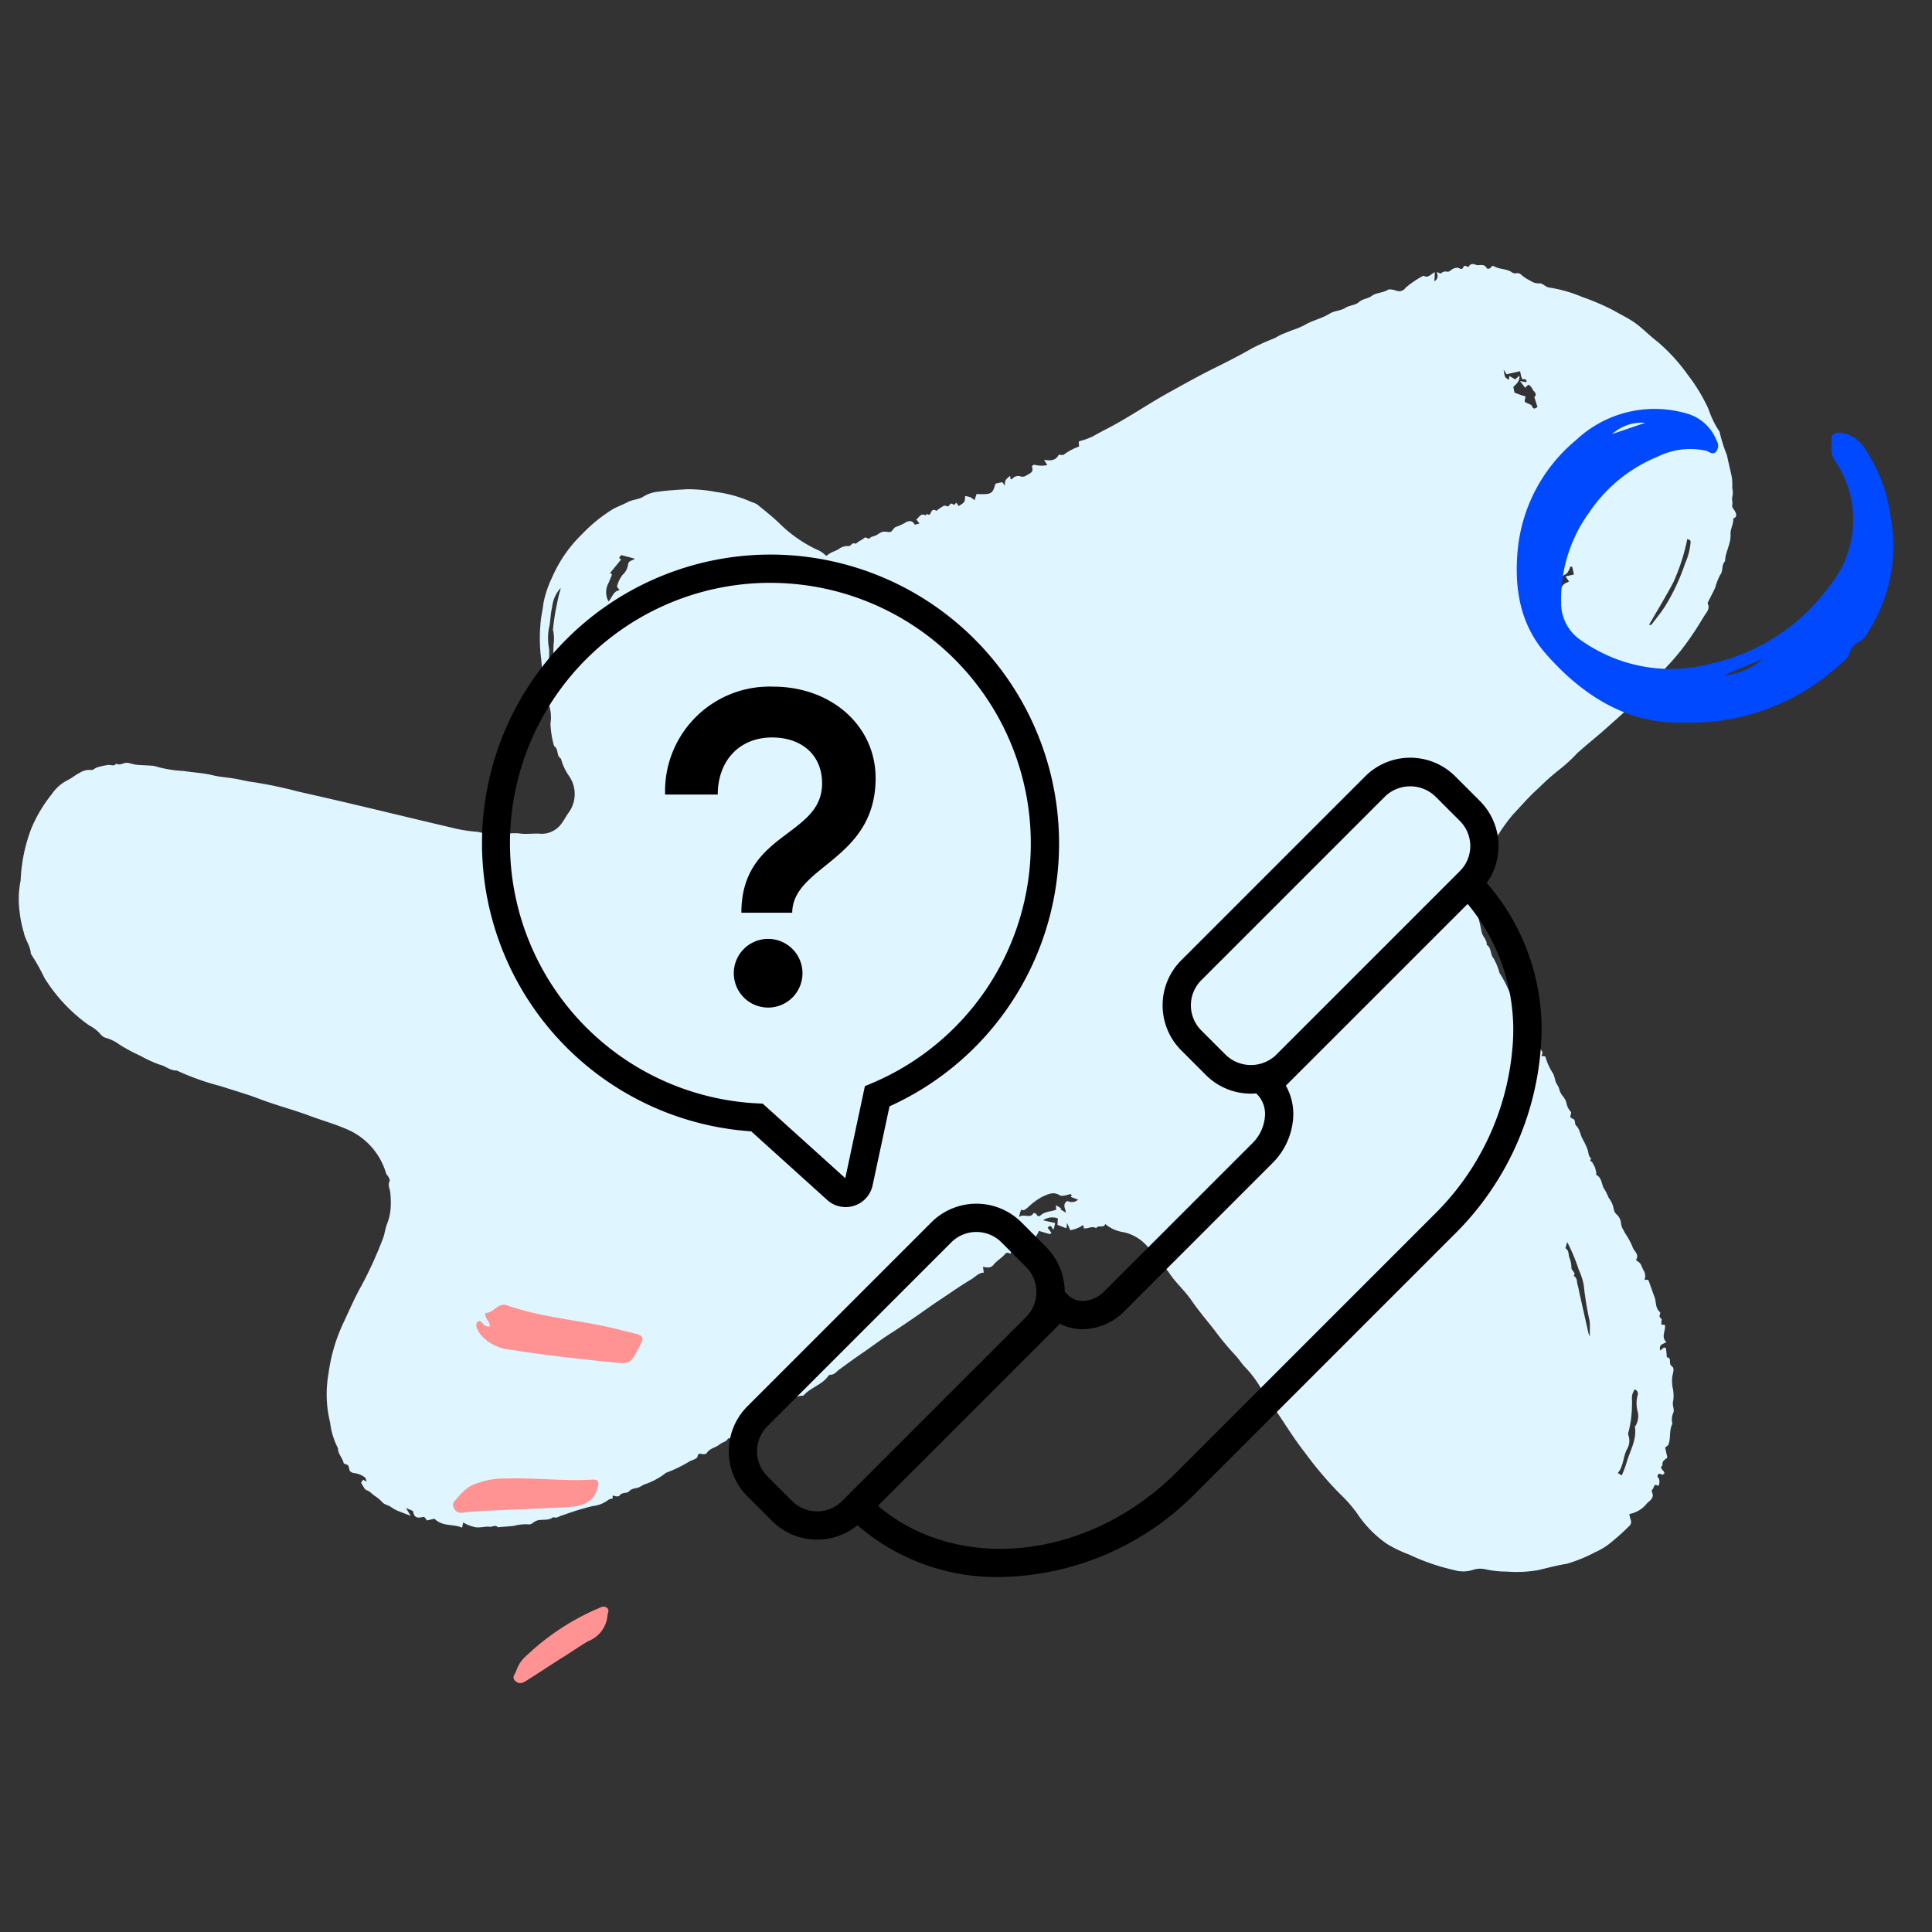 <?xml version="1.0" encoding="UTF-8"?> <svg xmlns="http://www.w3.org/2000/svg" xmlns:xlink="http://www.w3.org/1999/xlink" width="205" height="205" viewBox="0 0 205 205"><rect x="0" y="0" width="205" height="205" fill="#333333" stroke="none"/><defs><style>.a{fill:none;}.b{clip-path:url(#a);}.c{fill:#dff5ff;}.d{fill:#0049ff;}.e{fill:#ff9393;}</style><clipPath id="a"><rect class="a" width="205" height="205" transform="translate(732.215 787.704)"></rect></clipPath></defs><g transform="translate(-732.215 -787.704)"><g class="b"><path class="c" d="M849.495,917.582c-.178.488-.766.041-.971.448-.411-.277-.82.046-1.243.012-.185.087.079-.58-.362-.205a3.577,3.577,0,0,1-1.14.4c-.1-.232-.193-.441-.341-.769-.033.274-.047.409-.065.568l-.951-.361c.013-.216.024-.444.039-.686a1.678,1.678,0,0,0-1.565.2c.484.109.874.194,1.279.292-.058.251-.109.463-.163.68-.212-.051-.207-.664-.632-.182.13.176.268.355.4.543-.072.062-.126.135-.155.129-.393-.1-.781-.223-1.171-.34a2.515,2.515,0,0,1-1.4,1.385c.025-.215.041-.367.069-.6-.231-.08-.4-.463-.826-.32.136.318.266.617.387.906-.312.235-.339.339-.178.537-.4.506-.659-.23-1.063-.184.018.264.031.465.046.682-.221.017-.4-.235-.638.062-.338.412-.856.681-1.19,1.1s-.7.329-1.145.24c.026.191.053.366.089.62-.582.02-.929.485-1.394.752-1.1.646-2.144,1.4-3.212,2.1-.954.63-1.878,1.308-2.821,1.955-.775.531-1.559,1.068-2.348,1.569-1.082.682-2.1,1.468-3.153,2.186-.827.559-1.646,1.165-2.46,1.762-.267.2-.478.523-.879.509a.358.358,0,0,0-.252.155c-.652.917-1.812,1.178-2.549,1.988a.294.294,0,0,1-.186.084c-.927.024-1.444.751-2.1,1.233a21.8,21.8,0,0,1-3.282,2,3.271,3.271,0,0,0-.708.393c-.189.165-.435.131-.6.254a2.087,2.087,0,0,0-.558.6c-.186.328-.47-.194-.7.156-.165.254-.589.32-.84.538-.414.351-1.033.388-1.349.906-.065.109-.352.152-.511.115-.292-.066-.394-.088-.483.281-.048.2-.477.341-.76.448a14.225,14.225,0,0,1-2.574,1.255,7.478,7.478,0,0,1-2.33,1.246c-.18.094-.352.21-.534.291-.348.152-.747.074-1.06.435-.22.254-.773.046-1.027.469-.047.08-.348.078-.5.025-.387-.151-.141.17-.207.231-.107.089-.31.061-.422.149a3.376,3.376,0,0,1-1.729.691,30.873,30.873,0,0,0-3.16.969c-.33.065-.609.37-1,.2-.546.454-1.264.145-1.845.414-.251.117-.5.39-.712.356a4.708,4.708,0,0,0-1.563.147c-.514.069-1.038.094-1.558.132-.068.007-.17.047-.2.012-.293-.283-.6,0-.854-.038-.586-.069-1.153.186-1.738-.008a3.764,3.764,0,0,1-1.081-.449c-.036.168-.066.322-.123.552-.915-.423-2.046-.07-2.925-.948l-.79.178c-.137-.154-.278-.4-.353-.381-.543.122-1,.2-1.126-.556-.017-.115-.344-.181-.763-.382.234.378.331.542.511.83-.476-.182-.816-.3-1.141-.437a3.618,3.618,0,0,1-.9-.457c-.293-.246-.691-.25-.96-.531a4.081,4.081,0,0,0-.787-.673c-.3-.186-.509-.489-.89-.621-.252-.082-.391-.508-.59-.779.053-.089.124-.212.2-.336.1.056.187.1.393.215-.081-.215-.09-.365-.167-.438a2.378,2.378,0,0,0-1.141-.475.78.78,0,0,1-.462-.208c-.115-.166-.078-.438-.2-.6-.1-.135-.448-.145-.472-.255-.117-.556-.617-.969-.6-1.564a8.015,8.015,0,0,1-.837-2.743,12.449,12.449,0,0,1-.177-5.152,18.318,18.318,0,0,1,1.65-5.554c.581-1.238,1.115-2.487,1.783-3.683a42.038,42.038,0,0,0,2.343-5.118c.212-.536.246-1.118.481-1.663a5.583,5.583,0,0,0,.347-1.674,9.553,9.553,0,0,0-.043-1.541c-.031-.408-.3-.8-.062-1.245.046-.084-.051-.266-.118-.4s-.229-.269-.271-.424a7.318,7.318,0,0,0-4.326-4.732c-1.238-.527-2.517-.883-3.764-1.351-1.76-.655-3.575-1.121-5.331-1.79-1.364-.525-2.776-.921-4.161-1.372a27.2,27.2,0,0,1-4.631-1.653c-.7.041-1.191-.5-1.835-.626a13.343,13.343,0,0,1-1.985-.913,18.424,18.424,0,0,1-2.254-1.209,4.39,4.39,0,0,0-1.317-.673,1.218,1.218,0,0,1-.724-.462,3.99,3.99,0,0,0-1.172-.9,17.337,17.337,0,0,1-4.75-5.048,21.774,21.774,0,0,0-1.443-2.557c-.025-.807-.582-1.436-.725-2.2a12.152,12.152,0,0,1-.462-2.241,10.033,10.033,0,0,1,.11-3.347,17.261,17.261,0,0,1,1.145-5.534,15.16,15.16,0,0,1,2.15-3.6,4.53,4.53,0,0,1,1.658-1.48c.458-.214.836-.557,1.3-.786a1.918,1.918,0,0,1,1.25-.306c.179.029.387-.21.6-.272a7.715,7.715,0,0,1,1.171-.263c.3-.033.629.187.878-.147.4.258.762-.117,1.143-.084.331.033.656.177.987.209.537.056,1.084.056,1.622.1a1.692,1.692,0,0,1,.493.094,13,13,0,0,0,2.892.466c1.029.164,2.081.206,3.093.455.722.178,1.467.224,2.194.338.763.123,1.514.329,2.282.419a45.909,45.909,0,0,1,4.641.985q2.958.663,5.907,1.358c3.442.815,6.878,1.652,10.327,2.457a15.443,15.443,0,0,0,2.589.432c.421.025.788.205,1.2.212.614.01,1.223.041,1.837.03a7.883,7.883,0,0,1,1.448-.074c.816.144,1.624-.025,2.446.054a2.6,2.6,0,0,0,2.207-1.188c.24-.317.421-.682.651-1.011a3.346,3.346,0,0,0,.09-3.915,5.762,5.762,0,0,1-.869-1.857c-.514-.3-.223-1.033-.731-1.338a10.065,10.065,0,0,1-.383-2.4,4.161,4.161,0,0,0-.131-1.875,27.279,27.279,0,0,1-.853-4.971,16.674,16.674,0,0,1-.085-3.58c.046-.819.238-1.608.337-2.407a11.193,11.193,0,0,1,.879-2.606,14.364,14.364,0,0,1,3.228-4.67,16.136,16.136,0,0,1,3.218-2.611c.5-.291,1.078-.484,1.576-.752.553-.3,1.2-.278,1.677-.59a3.629,3.629,0,0,1,1.592-.53c1.032-.138,2.076-.208,3.113-.261a15.933,15.933,0,0,1,3.02.291A13.652,13.652,0,0,1,812,840.988a2.566,2.566,0,0,1,.569.246c.826.684,1.687,1.349,2.446,2.1a14.3,14.3,0,0,0,4.19,2.83,4.063,4.063,0,0,1,.684.528,3.229,3.229,0,0,1,.785-.471,2.927,2.927,0,0,0,.722-.384,1.528,1.528,0,0,1,.84-.188c.3.027.353-.42.7-.264.1.043.306-.171.464-.269a2.55,2.55,0,0,0,.511-.32c.216-.213.414.231.646-.03.121-.138.382-.147.571-.239.21-.1.4-.258.613-.351.3-.132.62,0,.914-.021.207-.013.359-.413.592-.527a6.471,6.471,0,0,0,.945-.417c.272-.193.783-.423,1.073.153.02.037.312-.07.511-.115-.137-.174-.235-.3-.338-.425.317-.219.472-.73.985-.426.1-.268.282-.042.377-.076.266-.1.217-.788.769-.411a6.38,6.38,0,0,1,.8-.546c.118-.06.354.117.464.056.16-.086.226-.416.488-.216s.254-.184.366-.128.158.211.237.321c.666-.392.666-.392.7-1.065a3.027,3.027,0,0,1,.586.146,1.986,1.986,0,0,1,.407.311c.073-.221.149-.449.22-.665,1.585.059,1.691,0,2-1.1l.722-.162.282.363c.012-.565.012-.565.486-.982.213-.113-.051.61.367.194a.8.8,0,0,1,.875-.163.755.755,0,0,0,.563-.127c.308-.2.789-.3.592-.887-.034-.1.1-.326.429-.2a3.25,3.25,0,0,0,1.184-.007c-.1-.173-.206-.336-.337-.553.647.081,1.171.115,1.518-.479.113-.19.4.11.676-.152a5.879,5.879,0,0,1,1.518-.784c-.007-.109-.02-.311-.035-.5.046-.036.07-.074.1-.076a7.3,7.3,0,0,0,1.5-.559c.468-.27.95-.524,1.431-.772,2.251-1.162,4.333-2.615,6.55-3.839,1.571-.866,3.14-1.751,4.755-2.549,1.359-.675,2.724-1.362,4.046-2.126a25.542,25.542,0,0,1,2.345-1.056c.251-.114.472-.271.719-.379.41-.182.831-.339,1.249-.506a8.578,8.578,0,0,0,1.243-.513c.852-.519,1.849-.7,2.7-1.236.487-.3,1.137-.28,1.663-.612.432-.27,1.067-.272,1.425-.6.415-.382.953-.342,1.384-.673s1.126-.29,1.661-.619c.209-.129.6-.02.89.055a.8.8,0,0,0,1.012-.281,10.025,10.025,0,0,1,1.91-1.29c.482.3.746-.131,1.192-.379,0,.243,0,.391-.011.536s-.019.242-.04.439c.451-.27.391-.612.257-.977.224.069.423.182.461.135a.707.707,0,0,1,.689-.167c.192.017.4-.228.618-.331a1.043,1.043,0,0,1,.425-.1c.211-.01.453.333.629-.047s.485.092.593-.088c.307-.512.71-.09,1.054-.134.29-.036.676-.07.852.342.017.042.286.042.352-.021.128-.127.2-.323.424-.2.572.336,1.28.238,1.843.608a.7.7,0,0,0,.478.139c.311-.1.5.106.677.251a3.669,3.669,0,0,0,.816.509,1.509,1.509,0,0,0,.987.3c.332-.054.613.387,1.039.444a14.843,14.843,0,0,1,3.505,1,25.038,25.038,0,0,1,3.259,1.394c.645.368,1.315.7,1.948,1.093,1.018.626,1.817,1.53,2.76,2.241a19.2,19.2,0,0,1,3.236,3.533,18.39,18.39,0,0,1,2.2,3.642,9.536,9.536,0,0,0,1.166,2.381.172.172,0,0,1,.024.106,16.169,16.169,0,0,0,.773,2.419c.155.823.382,1.629.534,2.454a9.942,9.942,0,0,1,.02,1.021,2.071,2.071,0,0,1,.008.93c-.081.256.067.584-.016.914-.046.2.243.464.348.71.119.272.156.548-.231.655.047.593-.328,1.154-.292,1.679.066,1.04-.568,1.889-.58,2.876-.418.388-.161,1.005-.523,1.458a6.076,6.076,0,0,0-.519,1.327c-.211.482-.471.936-.7,1.414-.045.091-.131.217-.1.281.279.582-.147.953-.4,1.371-.417.681-.828,1.373-1.289,2.026a25.176,25.176,0,0,1-2.552,3.2c-.634.647-1.072,1.5-1.746,2.09-.746.661-1.386,1.411-2.094,2.1-.9.875-1.844,1.7-2.78,2.532-.985.881-2.026,1.69-3,2.577a16.154,16.154,0,0,1-1.719,1.6,24.773,24.773,0,0,0-2.355,2.084c-.978.851-1.822,1.857-2.719,2.8a18.98,18.98,0,0,0-1.913,2.719,4.6,4.6,0,0,1-.831,1.09,2.15,2.15,0,0,0-.625,1.2,16.966,16.966,0,0,0-.462,2.788,11.257,11.257,0,0,0,.153,1.156c.017.3.417.686-.166.888-.035.008-.009.265.02.4.16.748.343,1.49.495,2.242.1.488.579.819.534,1.353.533.328.346,1.011.743,1.459a6.743,6.743,0,0,1,.621,1.534,12.534,12.534,0,0,1,.992,1.875,20.771,20.771,0,0,0,1.09,2.1c.271.674.884,1.209,1.154,1.882a26.88,26.88,0,0,0,1.309,2.537c.049.088-.061.257-.1.4l.409.047a6.385,6.385,0,0,0,.841,1.846,4.582,4.582,0,0,1,.242.819c.1.255.281.47.371.721a1.961,1.961,0,0,0,.4.833,1.835,1.835,0,0,1,.408.811,1.758,1.758,0,0,0,.422.82c.213.216-.293.612.213.761.355.1.182.555.359.724.431.4.441,1,.72,1.468a8.324,8.324,0,0,1,.484,1.019c.142.342.075.771.427,1.029-.3.26.1.31.147.468s.172.293.229.454a4,4,0,0,1,.141.572c.017.073-.029.215,0,.23.663.319.523,1.1.909,1.584a6.144,6.144,0,0,1,.4.827,2.761,2.761,0,0,1,.553,1.23.964.964,0,0,0,.352.6,1.426,1.426,0,0,1,.42.939c.087.518.175.475.42,1a8.08,8.08,0,0,1,.783,1.42c.107.478.8.814.375,1.431l.308.234c.278.214.322.544.476.821a1.162,1.162,0,0,1,.129,1.05h.333c.029.019.081.032.091.057.214.592.418,1.187.636,1.774.2.522.062,1.151.564,1.58.163.139-.247.49.146.69.087.041,0,.421.006.642.131.016.262.031.388.044.105.616-.454,1.268.158,1.82-.3.206-.854.234-.654.89l.4-.324c.082.04.193.059.2.094.042.241.059.484.082.728a1.565,1.565,0,0,0,.017.226c.589.06.124.678.523.938.36.234.08.812.042,1.2a4.79,4.79,0,0,0,.039,1.029,3.8,3.8,0,0,1,.073,1.44c-.139.458.134.84.028,1.24a1.8,1.8,0,0,0-.114,1.212c-.372.683-.148,1.481-.414,2.178-.051.135-.227.223-.358.343l.237,1.055c-.243.23-.607.378-.509.816-.453.392.294.554.169.919-.084.027-.209.112-.27.077-.158-.088-.267-.182-.4.057-.093.169-.011.191.07.313.21.318.031.87-.045.822-.485-.313-.411.216-.577.351a.312.312,0,0,0-.085.283c.313.622-.187.907-.521,1.224a3.014,3.014,0,0,1-1.869,1.13,3.724,3.724,0,0,0,.145.607.588.588,0,0,1-.174.687,22.808,22.808,0,0,1-1.732,1.571,7.229,7.229,0,0,1-1.866,1.19,16.219,16.219,0,0,1-2.984,1.224c-1.043.165-2.064.439-3.093.683a13.661,13.661,0,0,1-3.3.15,10.856,10.856,0,0,1-2.215-.234,2.459,2.459,0,0,0-1.448.075,3.381,3.381,0,0,1-1.94-.007,22.423,22.423,0,0,1-4.737-1.634,14.01,14.01,0,0,1-2.364-1.13,12.113,12.113,0,0,1-3.211-3.294,15.128,15.128,0,0,0-1.889-2.124,39.831,39.831,0,0,1-3.6-4.257c-1.113-1.412-2.042-2.931-3.04-4.4-.526-.772-1.1-1.531-1.585-2.341a11.015,11.015,0,0,0-1.678-2.282c-.415-.408-.735-.968-1.159-1.394a29.116,29.116,0,0,1-2.13-2.575c-.829-1.06-1.715-2.089-2.474-3.2-.677-.984-1.57-1.761-2.245-2.738s-1.476-1.839-2.237-2.744a4.613,4.613,0,0,0-2.734-1.739A3.835,3.835,0,0,1,849.495,917.582ZM845.83,914.7l.119-.187c-.07-.039-.151-.123-.2-.1-.4.132-.9.241-1.08.124-.7-.46-1.341-.073-1.921.181A7.452,7.452,0,0,0,841.3,915.8a2.059,2.059,0,0,1-.468.327c-.071.028-.219-.189-.3.035-.056.151-.094.3-.2.674.586-.409,1.176.245,1.559-.428.006-.009.277.061.307.136a.248.248,0,0,0,.29.2.246.246,0,0,0,.136-.075c.471-.442,1.116-.389,1.663-.612-.013-.222-.026-.424-.031-.481l.579.362a.867.867,0,0,1-.112.071l.58.367c.018-.357-.445-.884.179-1.246a.971.971,0,0,0,1.128-.134c-.29-.107-.534-.2-.776-.29Zm-46.256-67.717c-.55-.143-1-.264-1.453-.384-.056.078-.136.2-.219.309.093.069.178.129.22.159q-.593.729-1.171,1.437c.05.039.208.125.2.161-.1.3-.242.571-.344.861a2.018,2.018,0,0,0-.02,2c.39-.42.5-1.113,1.178-1.2-.11-.164-.306-.338-.272-.428a3.278,3.278,0,0,1,.594-1.209,1.784,1.784,0,0,0,.562-1.021c.039-.5.389-.426.729-.676Zm104.718,97.278a12.329,12.329,0,0,0,.474-1.227c.348-1.3,1.138-2.5.93-3.935-.012-.056.08-.121.111-.186a2.047,2.047,0,0,0,.159-1.5,3.3,3.3,0,0,1,.01-1.64.485.485,0,0,0-.27-.631l-.04-.014a2.473,2.473,0,0,0-.274.628c-.044.333.016.688-.012,1.024a11.918,11.918,0,0,1-.35,2.807.625.625,0,0,0-.034.4,1.719,1.719,0,0,1-.151,1.5c-.427.827-.35,1.8-.971,2.516.18.105.266.163.418.261Zm-5.784-24.769c-.08.321-.217.644-.164.677.37.241.283.642.39.967a2.953,2.953,0,0,1,.221,1.058c-.03.356.53.509.239.9.4.188.319.6.413.929.1.35.16.711.24,1.066l.909,4.047a2.083,2.083,0,0,0,.164.386c-.049-.581.036-1.153-.041-1.682a33.446,33.446,0,0,1-.619-3.8,6.844,6.844,0,0,0-.515-1.578,20.025,20.025,0,0,0-1.237-2.97Zm-5.587-90.126c.229.088.413.158.6.226s.386.127.579.186c-.163.569-.164.565.239.738.154.068.382.148.431.273.187.5.435.128.589.118-.116-.368-.226-.716-.337-1.061.392-.4-.117-.6-.214-.879a1.017,1.017,0,0,0-.4-.439c-.03-.022-.225.189-.367.32-.181-.236-.319-.413-.546-.708.337.056.513.086.684.124.083-.508-.392-.211-.478-.394a4.256,4.256,0,0,1-.188-.779l-1.438.323c-.107-.169-.168-.257-.313-.483.129.836.129.836.56,1.069.015-.135.03-.266.047-.406.232.137.436.26.62.367.167-.149.266-.24.447-.4.054.68-.392.9-.646,1.217.047.227.092.428.128.588Zm14.264,24.651c.145-.016.247,0,.269-.036.49-.647,1.01-1.278,1.449-1.959a21.987,21.987,0,0,0,2.113-4.532,6.908,6.908,0,0,0,.584-2.245c0-.367-.266-.218-.344-.379a21.213,21.213,0,0,1-1.494,4.641c-.8,1.515-1.7,2.978-2.577,4.51Zm-115.476-3.926a3.531,3.531,0,0,0-.908,2.042c-.174.683-.163,1.412-.31,2.089a5.828,5.828,0,0,0-.034,2.222c.134.746-.2,1.569.348,2.249a3.967,3.967,0,0,0,.179-.593c.019-.136-.063-.281-.062-.421,0-.51.014-1.017.023-1.528a4.293,4.293,0,0,0-.059-1.648,27.785,27.785,0,0,1,.684-3.864,3.255,3.255,0,0,0,.139-.548Zm107.334-2.22c-.066-.023-.136-.043-.2-.062a2.53,2.53,0,0,1-.313.67c-.169.2-.506.27-.628.478a3.9,3.9,0,0,1-1.021,1c0,.68-.559,1-.92,1.453-.282.351-.58.692-.842,1.058-.079.108-.058.29-.083.434.327-.226.449-.6.88-.576.319.015.223-.242.309-.418.066-.146.495-.205.49-.286-.033-.435.3-.58.532-.811a3.648,3.648,0,0,0,.722-.877c.172-.333.476-.384.733-.522-.1-.156-.207-.306-.374-.548l.891-.2c-.065-.32-.117-.555-.171-.793Z"></path><path class="d" d="M910.9,864.374c-5.71.233-10.624-2.682-14.657-7.294-2.762-3.151-3.367-6.992-2.986-11.051a17.3,17.3,0,0,1,6.214-11.652,12.154,12.154,0,0,1,11.792-2.774,4.762,4.762,0,0,1,3.083,2.827,1.017,1.017,0,0,1-.072,1.229c-.344.349-.665-.016-.993-.12a7.771,7.771,0,0,0-5.182.624,16.038,16.038,0,0,0-7.187,5.809,15.682,15.682,0,0,0-3.052,9.65,4.73,4.73,0,0,0,2.155,4.052,16.446,16.446,0,0,0,13.962,2.387,20.992,20.992,0,0,0,12.324-8.133,11.077,11.077,0,0,0,.553-13.426c-.49-.776-.241-1.517-.3-2.262-.037-.453.412-.676.953-.624a3.589,3.589,0,0,1,2.62,1.756,16.658,16.658,0,0,1,2.678,7.051,16.893,16.893,0,0,1-2.575,12.649,1.637,1.637,0,0,1-.668.684,2.01,2.01,0,0,0-1.134,1.317c-.169.529-.764.946-1.225,1.351A23.281,23.281,0,0,1,910.9,864.374Zm4.172-5a7.447,7.447,0,0,0,4.224-1.757Zm-8.292-26.808a4.681,4.681,0,0,0-3.512,1.2Z"></path><path d="M818.916,951.069a6.739,6.739,0,0,1-4.78-1.977l-2.611-2.611a6.76,6.76,0,0,1,0-9.56l19.513-19.514a6.76,6.76,0,0,1,9.562,0l2.61,2.61a6.769,6.769,0,0,1,0,9.562L823.7,949.092A6.74,6.74,0,0,1,818.916,951.069Zm16.9-32.643a3.742,3.742,0,0,0-2.66,1.1l-19.513,19.514a3.761,3.761,0,0,0,0,5.318l2.611,2.611a3.767,3.767,0,0,0,5.319,0l19.513-19.513a3.761,3.761,0,0,0,0-5.32l-2.61-2.61A3.742,3.742,0,0,0,835.819,918.426Z"></path><path d="M864.948,903.746a6.734,6.734,0,0,1-4.78-1.978l-2.611-2.611a6.761,6.761,0,0,1,0-9.561l19.513-19.513a6.759,6.759,0,0,1,9.561,0l2.611,2.61a6.768,6.768,0,0,1,0,9.562l-19.513,19.513A6.736,6.736,0,0,1,864.948,903.746Zm-5.27-12.029a3.763,3.763,0,0,0,0,5.319l2.611,2.611a3.853,3.853,0,0,0,5.319,0l19.513-19.514a3.76,3.76,0,0,0,0-5.319l-2.611-2.61a3.853,3.853,0,0,0-5.319,0Z"></path><path d="M838.342,955.039a22.592,22.592,0,0,1-16.193-6.454l-1.061-1.061,23.431-23.432,1.06,1.062a2.144,2.144,0,0,0,1.707.579,3.342,3.342,0,0,0,2.1-1.006l15.7-15.7a4.485,4.485,0,0,0,1.345-2.818,3,3,0,0,0-.818-2.384l-1.061-1.061,23.432-23.43,1.061,1.06a23.636,23.636,0,0,1,6.641,18.761,31.1,31.1,0,0,1-9.253,19.627l-27.29,27.291A29.739,29.739,0,0,1,838.342,955.039Zm-12.968-7.558c8.481,7.206,22.341,5.776,31.648-3.529l27.29-27.291a28.1,28.1,0,0,0,8.381-17.721,20.874,20.874,0,0,0-4.75-15.323L868.655,902.9a6.132,6.132,0,0,1,.768,3.52,7.477,7.477,0,0,1-2.216,4.724l-15.7,15.7a6.333,6.333,0,0,1-4.005,1.877,5.233,5.233,0,0,1-2.82-.553Z"></path><path d="M821.943,915.783a2.9,2.9,0,0,1-1.955-.753l-8.063-7.282a30.635,30.635,0,0,1,2.03-61.2h0a30.632,30.632,0,0,1,30.634,30.634h0A30.58,30.58,0,0,1,826.6,905.094l-1.793,8.378a2.92,2.92,0,0,1-2.707,2.308Zm-7.988-66.237a27.635,27.635,0,0,0-1.344,55.237l.535.026,8.761,7.91,2.08-9.768.72-.3a27.59,27.59,0,0,0,16.884-25.467h0a27.631,27.631,0,0,0-27.634-27.634Z"></path><path d="M825.124,870.261c0,8.754-8.8,9.274-8.848,14.29h-5.394c0-8.612,8.564-8.044,8.564-13.722,0-3.029-2.177-4.874-5.3-4.874-3.6,0-5.772,2.6-5.772,6.057H802.79A11.087,11.087,0,0,1,813.5,860.561c.247-.009.495-.009.742,0C820.44,860.561,825.124,864.725,825.124,870.261Zm-15.047,20.772a3.644,3.644,0,1,1,3.583,3.582A3.644,3.644,0,0,1,810.077,891.033Z"></path><path class="e" d="M784.191,928.442c.016-.411-.272-.628-.4-.92-.072-.172-.152-.484-.027-.493.85-.033,1.3-1.163,2.276-.815,3.93,1.394,8.128,1.569,12.126,2.641.282.075.568.133.851.2,1.631.415,1.628.417.883,1.841-.766,1.472-.881,1.551-2.623,1.371-3.617-.373-7.242-.759-10.832-1.34a4.834,4.834,0,0,1-3.022-1.367,3.347,3.347,0,0,1-.549-.8c-.121-.254-.229-.6.042-.808s.433.126.616.275A.678.678,0,0,0,784.191,928.442Z"></path><path class="e" d="M782.033,945.431a8.487,8.487,0,0,1,4.006-.846c3.015-.091,6.023.3,9.035.118.583-.033.721.188.565.808-.449,1.8-1.868,2.03-3.333,2.117-2.936.169-5.878.256-8.815.394-.763.034-1.52.118-2.282.2a.834.834,0,0,1-.856-.544c-.186-.348-.04-.56.224-.84A7.137,7.137,0,0,1,782.033,945.431Z"></path><path class="e" d="M791.928,963.55c-1.248.806-2.5,1.624-3.758,2.425-.4.259-.825.523-1.281.089-.418-.4-.015-.71.1-1.067a3.732,3.732,0,0,1,1.163-1.685,25.758,25.758,0,0,1,7.527-4.937c.307-.123.593-.315.909-.087.362.257.086.569.081.873a3.212,3.212,0,0,1-2.067,2.691c-.9.544-1.774,1.135-2.659,1.707C791.93,963.559,791.93,963.559,791.928,963.55Z"></path></g></g></svg> 